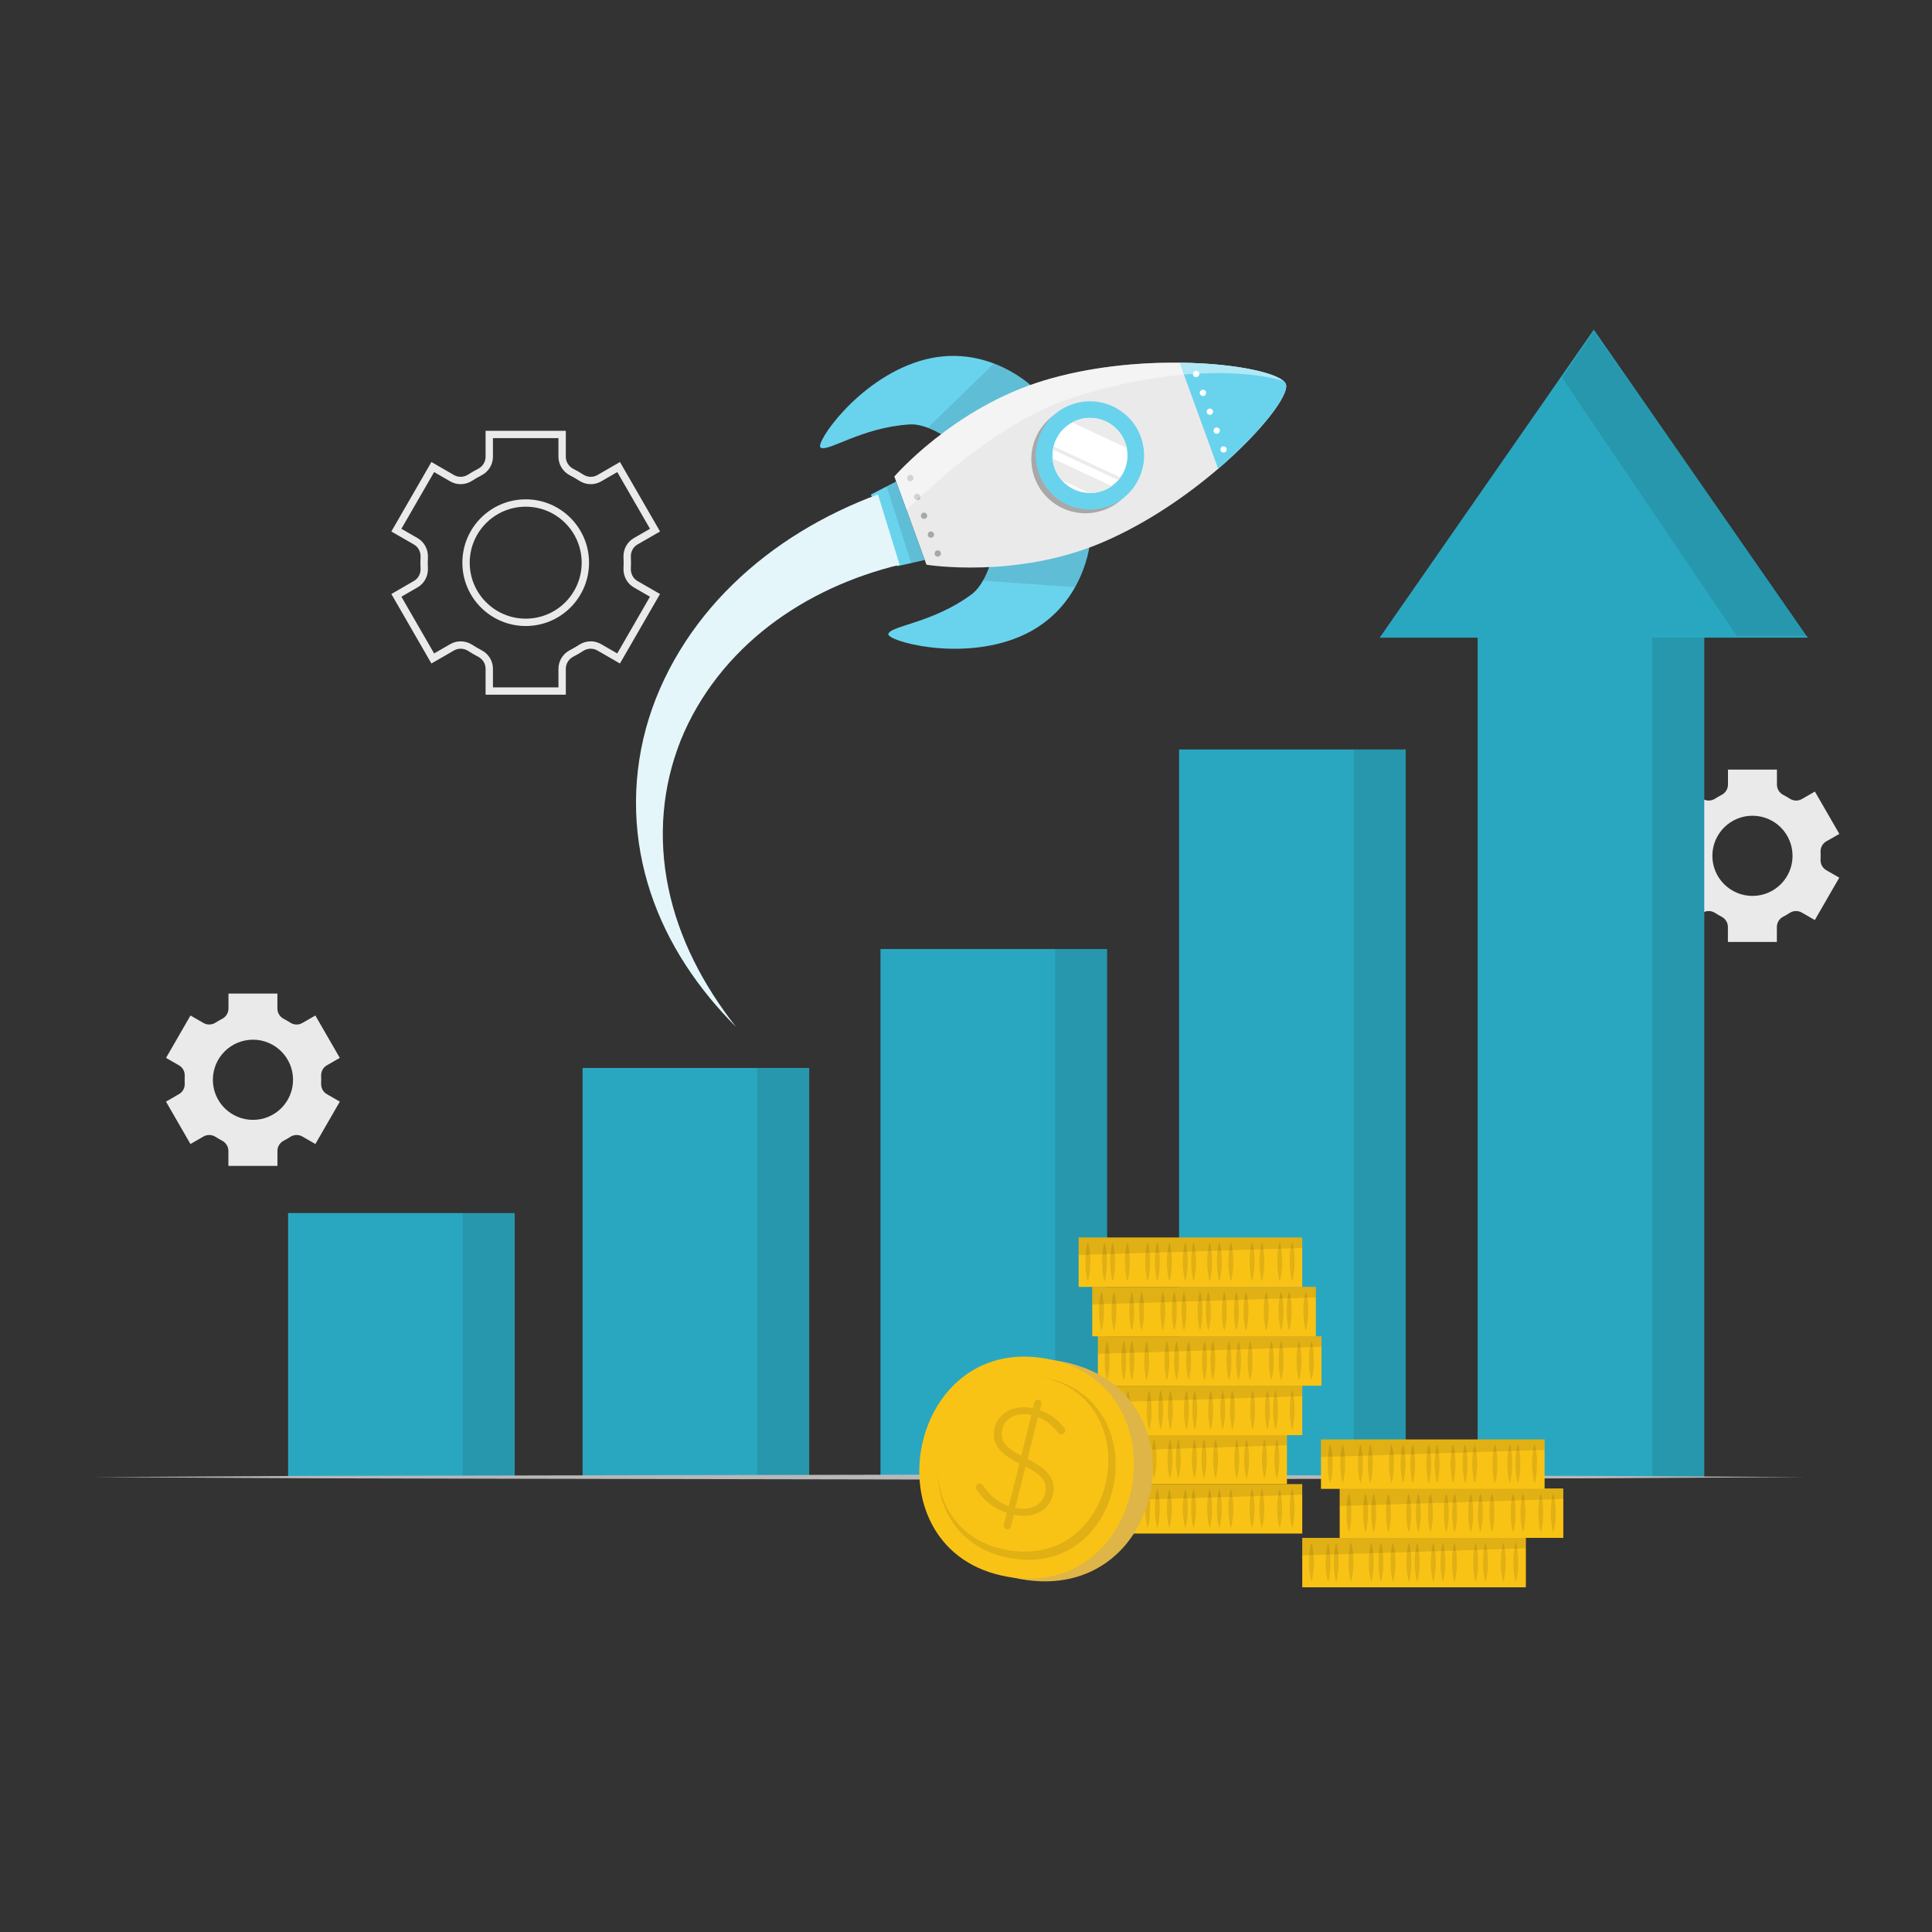 <?xml version="1.0" encoding="utf-8"?>
<!-- Generator: Adobe Illustrator 26.5.0, SVG Export Plug-In . SVG Version: 6.00 Build 0)  -->
<svg version="1.1" id="Layer_1" xmlns="http://www.w3.org/2000/svg" xmlns:xlink="http://www.w3.org/1999/xlink" x="0px" y="0px"
	 viewBox="0 0 500 500" style="enable-background:new 0 0 500 500;" xml:space="preserve">
<rect x="0" y="0" width="500" height="500" fill="#333333" stroke="none"/>
<style type="text/css">
	.st0{fill:#EBEAEB;}
	.st1{fill:none;stroke:#EBEAEB;stroke-width:1.905;stroke-miterlimit:10;}
	.st2{fill:#2AA7C0;}
	.st3{opacity:0.1;}
	.st4{fill:#B9B8B9;}
	.st5{fill:#F9C316;}
	.st6{fill:#F6C94E;}
	.st7{fill:#69D3ED;}
	.st8{fill:#A8A8A8;}
	.st9{fill:#FFFFFF;}
	.st10{fill:#EBEBEB;}
	.st11{opacity:0.48;fill:#FFFFFF;}
	.st12{fill:#E4F6F9;}
</style>
<g>
	<g>
		<path class="st0" d="M476.02,215.82l-6.33-10.97l-3.36,1.94c-0.99,0.57-2.2,0.52-3.16-0.11c-0.53-0.34-1.08-0.66-1.64-0.95
			c-1.01-0.51-1.66-1.54-1.66-2.68v-3.88h-12.67v3.88c0,1.14-0.65,2.16-1.67,2.68c-0.56,0.29-1.11,0.6-1.64,0.95
			c-0.95,0.62-2.17,0.68-3.16,0.11l-3.36-1.94l-6.33,10.97l3.37,1.94c0.99,0.57,1.53,1.65,1.47,2.79c-0.02,0.31-0.02,0.62-0.02,0.93
			c0,0.31,0.01,0.62,0.02,0.93c0.06,1.13-0.48,2.21-1.47,2.78l-3.38,1.95l6.33,10.97l3.37-1.94c0.99-0.57,2.2-0.51,3.16,0.11
			c0.53,0.34,1.07,0.66,1.63,0.95c1.01,0.52,1.66,1.54,1.66,2.67v3.88h12.67v-3.88c0-1.14,0.65-2.16,1.66-2.67
			c0.56-0.29,1.11-0.6,1.63-0.95c0.95-0.62,2.17-0.68,3.16-0.11l3.37,1.94l6.33-10.97l-3.37-1.94c-0.99-0.57-1.53-1.65-1.47-2.79
			c0.02-0.31,0.02-0.62,0.02-0.94c0-0.31-0.01-0.62-0.02-0.93c-0.06-1.14,0.49-2.22,1.47-2.79L476.02,215.82z M463.91,221.49
			c0,5.73-4.64,10.37-10.37,10.37c-5.73,0-10.38-4.64-10.38-10.37c0-5.73,4.65-10.38,10.38-10.38
			C459.27,211.11,463.91,215.76,463.91,221.49z"/>
		<path class="st0" d="M87.94,273.78l-6.33-10.97l-3.36,1.94c-0.99,0.57-2.2,0.52-3.16-0.11c-0.53-0.34-1.08-0.66-1.64-0.95
			c-1.01-0.52-1.66-1.54-1.66-2.68v-3.88H59.13v3.88c0,1.14-0.65,2.16-1.67,2.68c-0.56,0.29-1.11,0.6-1.64,0.95
			c-0.95,0.62-2.17,0.68-3.16,0.11l-3.36-1.94l-6.33,10.97l3.37,1.94c0.99,0.57,1.53,1.65,1.47,2.79c-0.02,0.31-0.02,0.62-0.02,0.93
			c0,0.31,0.01,0.62,0.02,0.93c0.06,1.13-0.48,2.21-1.47,2.78l-3.38,1.95l6.33,10.97l3.37-1.94c0.99-0.57,2.2-0.51,3.16,0.11
			c0.53,0.34,1.07,0.66,1.63,0.95c1.01,0.52,1.66,1.54,1.66,2.67v3.88H71.8v-3.88c0-1.14,0.65-2.16,1.66-2.67
			c0.56-0.29,1.11-0.6,1.63-0.95c0.95-0.62,2.17-0.68,3.16-0.11l3.37,1.94l6.33-10.97l-3.37-1.94c-0.99-0.57-1.53-1.65-1.47-2.79
			c0.02-0.31,0.02-0.62,0.02-0.94c0-0.31-0.01-0.62-0.02-0.93c-0.06-1.14,0.49-2.22,1.47-2.79L87.94,273.78z M75.84,279.45
			c0,5.73-4.64,10.37-10.37,10.37c-5.73,0-10.38-4.64-10.38-10.37c0-5.73,4.65-10.38,10.38-10.38
			C71.2,269.07,75.84,273.72,75.84,279.45z"/>
		<path class="st1" d="M169.52,137.2l-9.42-16.33l-5,2.89c-1.47,0.85-3.28,0.77-4.7-0.16c-0.79-0.51-1.6-0.98-2.44-1.41
			c-1.51-0.77-2.48-2.29-2.48-3.98v-5.77h-18.86v5.77c0,1.69-0.97,3.22-2.48,3.98c-0.84,0.43-1.66,0.9-2.44,1.41
			c-1.42,0.93-3.23,1.01-4.7,0.16l-5-2.89l-9.42,16.33l5.02,2.89c1.47,0.85,2.28,2.46,2.19,4.16c-0.02,0.46-0.04,0.92-0.04,1.39
			c0,0.46,0.01,0.93,0.04,1.39c0.09,1.69-0.72,3.3-2.18,4.14l-5.03,2.91l9.42,16.33l5.01-2.89c1.47-0.85,3.28-0.76,4.7,0.16
			c0.78,0.51,1.59,0.98,2.43,1.41c1.51,0.77,2.48,2.29,2.48,3.98v5.77h18.86v-5.77c0-1.69,0.97-3.21,2.47-3.98
			c0.84-0.43,1.65-0.9,2.43-1.41c1.42-0.93,3.23-1.01,4.7-0.16l5.01,2.89l9.42-16.33l-5.01-2.89c-1.47-0.85-2.27-2.46-2.19-4.15
			c0.02-0.46,0.04-0.93,0.04-1.4c0-0.46-0.01-0.93-0.04-1.39c-0.09-1.7,0.72-3.31,2.19-4.16L169.52,137.2z M151.49,145.63
			c0,8.53-6.91,15.43-15.43,15.43c-8.53,0-15.45-6.91-15.45-15.43c0-8.53,6.92-15.45,15.45-15.45
			C144.59,130.18,151.49,137.11,151.49,145.63z"/>
	</g>
	<g>
		<g>
			<g>
				<rect x="227.87" y="245.61" class="st2" width="58.65" height="136.67"/>
			</g>
			<g class="st3">
				<rect x="273.09" y="245.61" width="13.43" height="136.67"/>
			</g>
		</g>
		<g>
			<g>
				<rect x="305.14" y="193.96" class="st2" width="58.65" height="188.32"/>
			</g>
			<g class="st3">
				<rect x="350.36" y="193.96" width="13.43" height="188.32"/>
			</g>
		</g>
		<g>
			<g>
				<rect x="150.77" y="276.39" class="st2" width="58.65" height="105.89"/>
			</g>
			<g class="st3">
				<rect x="195.99" y="276.39" width="13.43" height="105.89"/>
			</g>
		</g>
		<g>
			<g>
				<rect x="74.56" y="313.94" class="st2" width="58.65" height="68.33"/>
			</g>
			<g class="st3">
				<rect x="119.77" y="313.94" width="13.43" height="68.33"/>
			</g>
		</g>
		<g>
			<g>
				<rect x="382.41" y="145.49" class="st2" width="58.65" height="236.78"/>
			</g>
			<g class="st3">
				<rect x="427.63" y="145.49" width="13.43" height="236.78"/>
			</g>
		</g>
	</g>
	<polygon class="st4" points="23.98,382.27 79.37,381.96 134.76,381.85 245.55,381.63 356.33,381.85 411.72,381.96 467.11,382.27 
		411.72,382.59 356.33,382.7 245.55,382.91 134.76,382.7 79.37,382.58 	"/>
	<g>
		<g>
			<g>
				<rect x="279.15" y="384.09" class="st5" width="57.87" height="12.79"/>
				<g class="st3">
					<path d="M281.53,385.26c0.5,1.71,0.62,3.41,0.64,5.12c-0.02,1.71-0.13,3.41-0.64,5.12c-0.51-1.71-0.62-3.41-0.64-5.12
						C280.92,388.67,281.03,386.97,281.53,385.26z"/>
					<path d="M285.84,385.26c0.5,1.71,0.62,3.41,0.64,5.12c-0.02,1.71-0.13,3.41-0.64,5.12c-0.51-1.71-0.62-3.41-0.64-5.12
						C285.23,388.67,285.34,386.97,285.84,385.26z"/>
					<path d="M287.95,385.26c0.5,1.71,0.62,3.41,0.64,5.12c-0.02,1.71-0.13,3.41-0.64,5.12c-0.51-1.71-0.62-3.41-0.64-5.12
						C287.33,388.67,287.45,386.97,287.95,385.26z"/>
					<path d="M299.51,385.26c0.5,1.71,0.62,3.41,0.64,5.12c-0.02,1.71-0.13,3.41-0.64,5.12c-0.51-1.71-0.62-3.41-0.64-5.12
						C298.89,388.67,299,386.97,299.51,385.26z"/>
					<path d="M302.63,385.26c0.5,1.71,0.62,3.41,0.64,5.12c-0.02,1.71-0.13,3.41-0.64,5.12c-0.51-1.71-0.62-3.41-0.64-5.12
						C302.02,388.67,302.13,386.97,302.63,385.26z"/>
					<path d="M315.56,385.26c0.5,1.71,0.62,3.41,0.64,5.12c-0.02,1.71-0.13,3.41-0.64,5.12c-0.51-1.71-0.62-3.41-0.64-5.12
						C314.94,388.67,315.06,386.97,315.56,385.26z"/>
					<path d="M318.55,385.26c0.5,1.71,0.62,3.41,0.64,5.12c-0.02,1.71-0.13,3.41-0.64,5.12c-0.51-1.71-0.62-3.41-0.64-5.12
						C317.93,388.67,318.05,386.97,318.55,385.26z"/>
					<path d="M324.03,385.26c0.5,1.71,0.62,3.41,0.64,5.12c-0.02,1.71-0.13,3.41-0.64,5.12c-0.51-1.71-0.62-3.41-0.64-5.12
						C323.42,388.67,323.53,386.97,324.03,385.26z"/>
					<path d="M313.06,385.26c0.5,1.71,0.62,3.41,0.64,5.12c-0.02,1.71-0.13,3.41-0.64,5.12c-0.51-1.71-0.62-3.41-0.64-5.12
						C312.45,388.67,312.56,386.97,313.06,385.26z"/>
					<path d="M291.77,385.26c0.5,1.71,0.62,3.41,0.64,5.12c-0.02,1.71-0.13,3.41-0.64,5.12c-0.51-1.71-0.62-3.41-0.64-5.12
						C291.15,388.67,291.27,386.97,291.77,385.26z"/>
					<path d="M306.75,385.26c0.5,1.71,0.62,3.41,0.64,5.12c-0.02,1.71-0.13,3.41-0.64,5.12c-0.51-1.71-0.62-3.41-0.64-5.12
						C306.13,388.67,306.24,386.97,306.75,385.26z"/>
					<path d="M308.9,385.26c0.5,1.71,0.62,3.41,0.64,5.12c-0.02,1.71-0.13,3.41-0.64,5.12c-0.51-1.71-0.62-3.41-0.64-5.12
						C308.28,388.67,308.4,386.97,308.9,385.26z"/>
					<path d="M331.18,385.26c0.5,1.71,0.62,3.41,0.64,5.12c-0.02,1.71-0.13,3.41-0.64,5.12c-0.51-1.71-0.62-3.41-0.64-5.12
						C330.57,388.67,330.68,386.97,331.18,385.26z"/>
					<path d="M334.42,385.26c0.5,1.71,0.62,3.41,0.64,5.12c-0.02,1.71-0.13,3.41-0.64,5.12c-0.51-1.71-0.62-3.41-0.64-5.12
						C333.8,388.67,333.91,386.97,334.42,385.26z"/>
					<path d="M326.58,385.26c0.5,1.71,0.62,3.41,0.64,5.12c-0.02,1.71-0.13,3.41-0.64,5.12c-0.51-1.71-0.62-3.41-0.64-5.12
						C325.96,388.67,326.08,386.97,326.58,385.26z"/>
					<path d="M297.01,385.26c0.5,1.71,0.62,3.41,0.64,5.12c-0.02,1.71-0.13,3.41-0.64,5.12c-0.51-1.71-0.62-3.41-0.64-5.12
						C296.39,388.67,296.51,386.97,297.01,385.26z"/>
				</g>
				<polygon class="st3" points="337.01,384.09 337.01,386.81 279.15,388.63 279.15,384.09 				"/>
			</g>
			<g>
				<rect x="275.19" y="371.3" class="st5" width="57.87" height="12.79"/>
				<g class="st3">
					<path d="M277.58,372.47c0.5,1.71,0.62,3.41,0.64,5.12c-0.02,1.71-0.13,3.41-0.64,5.12c-0.51-1.71-0.62-3.41-0.64-5.12
						C276.96,375.89,277.07,374.18,277.58,372.47z"/>
					<path d="M281.89,372.47c0.5,1.71,0.62,3.41,0.64,5.12c-0.02,1.71-0.13,3.41-0.64,5.12c-0.51-1.71-0.62-3.41-0.64-5.12
						C281.27,375.89,281.38,374.18,281.89,372.47z"/>
					<path d="M283.99,372.47c0.5,1.71,0.62,3.41,0.64,5.12c-0.02,1.71-0.13,3.41-0.64,5.12c-0.51-1.71-0.62-3.41-0.64-5.12
						C283.37,375.89,283.49,374.18,283.99,372.47z"/>
					<path d="M295.55,372.47c0.5,1.71,0.62,3.41,0.64,5.12c-0.02,1.71-0.13,3.41-0.64,5.12c-0.51-1.71-0.62-3.41-0.64-5.12
						C294.93,375.89,295.05,374.18,295.55,372.47z"/>
					<path d="M298.68,372.47c0.5,1.71,0.62,3.41,0.64,5.12c-0.02,1.71-0.13,3.41-0.64,5.12c-0.51-1.71-0.62-3.41-0.64-5.12
						C298.06,375.89,298.17,374.18,298.68,372.47z"/>
					<path d="M311.6,372.47c0.5,1.71,0.62,3.41,0.64,5.12c-0.02,1.71-0.13,3.41-0.64,5.12c-0.51-1.71-0.62-3.41-0.64-5.12
						C310.99,375.89,311.1,374.18,311.6,372.47z"/>
					<path d="M314.59,372.47c0.5,1.71,0.62,3.41,0.64,5.12c-0.02,1.71-0.13,3.41-0.64,5.12c-0.51-1.71-0.62-3.41-0.64-5.12
						C313.97,375.89,314.09,374.18,314.59,372.47z"/>
					<path d="M320.08,372.47c0.5,1.71,0.62,3.41,0.64,5.12c-0.02,1.71-0.13,3.41-0.64,5.12c-0.51-1.71-0.62-3.41-0.64-5.12
						C319.46,375.89,319.57,374.18,320.08,372.47z"/>
					<path d="M309.11,372.47c0.5,1.71,0.62,3.41,0.64,5.12c-0.02,1.71-0.13,3.41-0.64,5.12c-0.51-1.71-0.62-3.41-0.64-5.12
						C308.49,375.89,308.6,374.18,309.11,372.47z"/>
					<path d="M287.81,372.47c0.5,1.71,0.62,3.41,0.64,5.12c-0.02,1.71-0.13,3.41-0.64,5.12c-0.51-1.71-0.62-3.41-0.64-5.12
						C287.19,375.89,287.31,374.18,287.81,372.47z"/>
					<path d="M302.79,372.47c0.5,1.71,0.62,3.41,0.64,5.12c-0.02,1.71-0.13,3.41-0.64,5.12c-0.51-1.71-0.62-3.41-0.64-5.12
						C302.17,375.89,302.29,374.18,302.79,372.47z"/>
					<path d="M304.94,372.47c0.5,1.71,0.62,3.41,0.64,5.12c-0.02,1.71-0.13,3.41-0.64,5.12c-0.51-1.71-0.62-3.41-0.64-5.12
						C304.33,375.89,304.44,374.18,304.94,372.47z"/>
					<path d="M327.23,372.47c0.5,1.71,0.62,3.41,0.64,5.12c-0.02,1.71-0.13,3.41-0.64,5.12c-0.51-1.71-0.62-3.41-0.64-5.12
						C326.61,375.89,326.72,374.18,327.23,372.47z"/>
					<path d="M330.46,372.47c0.5,1.71,0.62,3.41,0.64,5.12c-0.02,1.71-0.13,3.41-0.64,5.12c-0.51-1.71-0.62-3.41-0.64-5.12
						C329.84,375.89,329.95,374.18,330.46,372.47z"/>
					<path d="M322.62,372.47c0.5,1.71,0.62,3.41,0.64,5.12c-0.02,1.71-0.13,3.41-0.64,5.12c-0.51-1.71-0.62-3.41-0.64-5.12
						C322.01,375.89,322.12,374.18,322.62,372.47z"/>
					<path d="M293.05,372.47c0.5,1.71,0.62,3.41,0.64,5.12c-0.02,1.71-0.13,3.41-0.64,5.12c-0.51-1.71-0.62-3.41-0.64-5.12
						C292.43,375.89,292.55,374.18,293.05,372.47z"/>
				</g>
				<polygon class="st3" points="333.06,371.3 333.06,374.02 275.19,375.85 275.19,371.3 				"/>
			</g>
			<g>
				<rect x="284.13" y="345.83" class="st5" width="57.87" height="12.79"/>
				<g class="st3">
					<path d="M286.52,347.01c0.5,1.71,0.62,3.41,0.64,5.12c-0.02,1.71-0.13,3.41-0.64,5.12c-0.51-1.71-0.62-3.41-0.64-5.12
						C285.9,350.42,286.01,348.71,286.52,347.01z"/>
					<path d="M290.83,347.01c0.5,1.71,0.62,3.41,0.64,5.12c-0.02,1.71-0.13,3.41-0.64,5.12c-0.51-1.71-0.62-3.41-0.64-5.12
						C290.21,350.42,290.32,348.71,290.83,347.01z"/>
					<path d="M292.93,347.01c0.5,1.71,0.62,3.41,0.64,5.12c-0.02,1.71-0.13,3.41-0.64,5.12c-0.51-1.71-0.62-3.41-0.64-5.12
						C292.31,350.42,292.43,348.71,292.93,347.01z"/>
					<path d="M304.49,347.01c0.5,1.71,0.62,3.41,0.64,5.12c-0.02,1.71-0.13,3.41-0.64,5.12c-0.51-1.71-0.62-3.41-0.64-5.12
						C303.87,350.42,303.99,348.71,304.49,347.01z"/>
					<path d="M307.62,347.01c0.5,1.71,0.62,3.41,0.64,5.12c-0.02,1.71-0.13,3.41-0.64,5.12c-0.51-1.71-0.62-3.41-0.64-5.12
						C307,350.42,307.11,348.71,307.62,347.01z"/>
					<path d="M320.54,347.01c0.5,1.71,0.62,3.41,0.64,5.12c-0.02,1.71-0.13,3.41-0.64,5.12c-0.51-1.71-0.62-3.41-0.64-5.12
						C319.93,350.42,320.04,348.71,320.54,347.01z"/>
					<path d="M323.53,347.01c0.5,1.71,0.62,3.41,0.64,5.12c-0.02,1.71-0.13,3.41-0.64,5.12c-0.51-1.71-0.62-3.41-0.64-5.12
						C322.91,350.42,323.03,348.71,323.53,347.01z"/>
					<path d="M329.02,347.01c0.5,1.71,0.62,3.41,0.64,5.12c-0.02,1.71-0.13,3.41-0.64,5.12c-0.51-1.71-0.62-3.41-0.64-5.12
						C328.4,350.42,328.51,348.71,329.02,347.01z"/>
					<path d="M318.05,347.01c0.5,1.71,0.62,3.41,0.64,5.12c-0.02,1.71-0.13,3.41-0.64,5.12c-0.51-1.71-0.62-3.41-0.64-5.12
						C317.43,350.42,317.54,348.71,318.05,347.01z"/>
					<path d="M296.75,347.01c0.5,1.71,0.62,3.41,0.64,5.12c-0.02,1.71-0.13,3.41-0.64,5.12c-0.51-1.71-0.62-3.41-0.64-5.12
						C296.13,350.42,296.25,348.71,296.75,347.01z"/>
					<path d="M311.73,347.01c0.5,1.71,0.62,3.41,0.64,5.12c-0.02,1.71-0.13,3.41-0.64,5.12c-0.51-1.71-0.62-3.41-0.64-5.12
						C311.11,350.42,311.23,348.71,311.73,347.01z"/>
					<path d="M313.88,347.01c0.5,1.71,0.62,3.41,0.64,5.12c-0.02,1.71-0.13,3.41-0.64,5.12c-0.51-1.71-0.62-3.41-0.64-5.12
						C313.27,350.42,313.38,348.71,313.88,347.01z"/>
					<path d="M336.17,347.01c0.5,1.71,0.62,3.41,0.64,5.12c-0.02,1.71-0.13,3.41-0.64,5.12c-0.51-1.71-0.62-3.41-0.64-5.12
						C335.55,350.42,335.66,348.71,336.17,347.01z"/>
					<path d="M339.4,347.01c0.5,1.71,0.62,3.41,0.64,5.12c-0.02,1.71-0.13,3.41-0.64,5.12c-0.51-1.71-0.62-3.41-0.64-5.12
						C338.78,350.42,338.89,348.71,339.4,347.01z"/>
					<path d="M331.56,347.01c0.5,1.71,0.62,3.41,0.64,5.12c-0.02,1.71-0.13,3.41-0.64,5.12c-0.51-1.71-0.62-3.41-0.64-5.12
						C330.95,350.42,331.06,348.71,331.56,347.01z"/>
					<path d="M301.99,347.01c0.5,1.71,0.62,3.41,0.64,5.12c-0.02,1.71-0.13,3.41-0.64,5.12c-0.51-1.71-0.62-3.41-0.64-5.12
						C301.37,350.42,301.49,348.71,301.99,347.01z"/>
				</g>
				<polygon class="st3" points="342,345.84 342,348.55 284.13,350.38 284.13,345.84 				"/>
			</g>
			<g>
				<rect x="282.67" y="333.05" class="st5" width="57.87" height="12.79"/>
				<g class="st3">
					<path d="M337.94,344.45c-0.5-1.71-0.62-3.41-0.64-5.12c0.02-1.71,0.13-3.41,0.64-5.12c0.51,1.71,0.62,3.41,0.64,5.12
						C338.56,341.04,338.44,342.74,337.94,344.45z"/>
					<path d="M333.63,344.45c-0.5-1.71-0.62-3.41-0.64-5.12c0.02-1.71,0.13-3.41,0.64-5.12c0.51,1.71,0.62,3.41,0.64,5.12
						C334.25,341.04,334.13,342.74,333.63,344.45z"/>
					<path d="M331.52,344.45c-0.5-1.71-0.62-3.41-0.64-5.12c0.02-1.71,0.13-3.41,0.64-5.12c0.51,1.71,0.62,3.41,0.64,5.12
						C332.14,341.04,332.03,342.74,331.52,344.45z"/>
					<path d="M319.97,344.45c-0.5-1.71-0.62-3.41-0.64-5.12c0.02-1.71,0.13-3.41,0.64-5.12c0.51,1.71,0.62,3.41,0.64,5.12
						C320.58,341.04,320.47,342.74,319.97,344.45z"/>
					<path d="M316.84,344.45c-0.5-1.71-0.62-3.41-0.64-5.12c0.02-1.71,0.13-3.41,0.64-5.12c0.51,1.71,0.62,3.41,0.64,5.12
						C317.46,341.04,317.34,342.74,316.84,344.45z"/>
					<path d="M303.91,344.45c-0.5-1.71-0.62-3.41-0.64-5.12c0.02-1.71,0.13-3.41,0.64-5.12c0.51,1.71,0.62,3.41,0.64,5.12
						C304.53,341.04,304.41,342.74,303.91,344.45z"/>
					<path d="M300.92,344.45c-0.5-1.71-0.62-3.41-0.64-5.12c0.02-1.71,0.13-3.41,0.64-5.12c0.51,1.71,0.62,3.41,0.64,5.12
						C301.54,341.04,301.43,342.74,300.92,344.45z"/>
					<path d="M295.44,344.45c-0.5-1.71-0.62-3.41-0.64-5.12c0.02-1.71,0.13-3.41,0.64-5.12c0.51,1.71,0.62,3.41,0.64,5.12
						C296.06,341.04,295.94,342.74,295.44,344.45z"/>
					<path d="M306.41,344.45c-0.5-1.71-0.62-3.41-0.64-5.12c0.02-1.71,0.13-3.41,0.64-5.12c0.51,1.71,0.62,3.41,0.64,5.12
						C307.03,341.04,306.91,342.74,306.41,344.45z"/>
					<path d="M327.7,344.45c-0.5-1.71-0.62-3.41-0.64-5.12c0.02-1.71,0.13-3.41,0.64-5.12c0.51,1.71,0.62,3.41,0.64,5.12
						C328.32,341.04,328.21,342.74,327.7,344.45z"/>
					<path d="M312.72,344.45c-0.5-1.71-0.62-3.41-0.64-5.12c0.02-1.71,0.13-3.41,0.64-5.12c0.51,1.71,0.62,3.41,0.64,5.12
						C313.34,341.04,313.23,342.74,312.72,344.45z"/>
					<path d="M310.57,344.45c-0.5-1.71-0.62-3.41-0.64-5.12c0.02-1.71,0.13-3.41,0.64-5.12c0.51,1.71,0.62,3.41,0.64,5.12
						C311.19,341.04,311.07,342.74,310.57,344.45z"/>
					<path d="M288.29,344.45c-0.5-1.71-0.62-3.41-0.64-5.12c0.02-1.71,0.13-3.41,0.64-5.12c0.51,1.71,0.62,3.41,0.64,5.12
						C288.91,341.04,288.79,342.74,288.29,344.45z"/>
					<path d="M285.06,344.45c-0.5-1.71-0.62-3.41-0.64-5.12c0.02-1.71,0.13-3.41,0.64-5.12c0.51,1.71,0.62,3.41,0.64,5.12
						C285.67,341.04,285.56,342.74,285.06,344.45z"/>
					<path d="M292.89,344.45c-0.5-1.71-0.62-3.41-0.64-5.12c0.02-1.71,0.13-3.41,0.64-5.12c0.51,1.71,0.62,3.41,0.64,5.12
						C293.51,341.04,293.4,342.74,292.89,344.45z"/>
					<path d="M322.46,344.45c-0.5-1.71-0.62-3.41-0.64-5.12c0.02-1.71,0.13-3.41,0.64-5.12c0.51,1.71,0.62,3.41,0.64,5.12
						C323.08,341.04,322.97,342.74,322.46,344.45z"/>
				</g>
				<polygon class="st3" points="340.54,333.05 340.54,335.77 282.67,337.59 282.67,333.05 				"/>
			</g>
			<g>
				<rect x="279.15" y="320.26" class="st5" width="57.87" height="12.79"/>
				<g class="st3">
					<path d="M281.54,321.43c0.5,1.71,0.62,3.41,0.64,5.12c-0.02,1.71-0.13,3.41-0.64,5.12c-0.51-1.71-0.62-3.41-0.64-5.12
						C280.92,324.84,281.03,323.14,281.54,321.43z"/>
					<path d="M285.85,321.43c0.5,1.71,0.62,3.41,0.64,5.12c-0.02,1.71-0.13,3.41-0.64,5.12c-0.51-1.71-0.62-3.41-0.64-5.12
						C285.23,324.84,285.34,323.14,285.85,321.43z"/>
					<path d="M287.95,321.43c0.5,1.71,0.62,3.41,0.64,5.12c-0.02,1.71-0.13,3.41-0.64,5.12c-0.51-1.71-0.62-3.41-0.64-5.12
						C287.33,324.84,287.45,323.14,287.95,321.43z"/>
					<path d="M299.51,321.43c0.5,1.71,0.62,3.41,0.64,5.12c-0.02,1.71-0.13,3.41-0.64,5.12c-0.51-1.71-0.62-3.41-0.64-5.12
						C298.89,324.84,299,323.14,299.51,321.43z"/>
					<path d="M302.64,321.43c0.5,1.71,0.62,3.41,0.64,5.12c-0.02,1.71-0.13,3.41-0.64,5.12c-0.51-1.71-0.62-3.41-0.64-5.12
						C302.02,324.84,302.13,323.14,302.64,321.43z"/>
					<path d="M315.56,321.43c0.5,1.71,0.62,3.41,0.64,5.12c-0.02,1.71-0.13,3.41-0.64,5.12c-0.51-1.71-0.62-3.41-0.64-5.12
						C314.95,324.84,315.06,323.14,315.56,321.43z"/>
					<path d="M318.55,321.43c0.5,1.71,0.62,3.41,0.64,5.12c-0.02,1.71-0.13,3.41-0.64,5.12c-0.51-1.71-0.62-3.41-0.64-5.12
						C317.93,324.84,318.05,323.14,318.55,321.43z"/>
					<path d="M324.04,321.43c0.5,1.71,0.62,3.41,0.64,5.12c-0.02,1.71-0.13,3.41-0.64,5.12c-0.51-1.71-0.62-3.41-0.64-5.12
						C323.42,324.84,323.53,323.14,324.04,321.43z"/>
					<path d="M313.07,321.43c0.5,1.71,0.62,3.41,0.64,5.12c-0.02,1.71-0.13,3.41-0.64,5.12c-0.51-1.71-0.62-3.41-0.64-5.12
						C312.45,324.84,312.56,323.14,313.07,321.43z"/>
					<path d="M291.77,321.43c0.5,1.71,0.62,3.41,0.64,5.12c-0.02,1.71-0.13,3.41-0.64,5.12c-0.51-1.71-0.62-3.41-0.64-5.12
						C291.15,324.84,291.27,323.14,291.77,321.43z"/>
					<path d="M306.75,321.43c0.5,1.71,0.62,3.41,0.64,5.12c-0.02,1.71-0.13,3.41-0.64,5.12c-0.51-1.71-0.62-3.41-0.64-5.12
						C306.13,324.84,306.24,323.14,306.75,321.43z"/>
					<path d="M308.9,321.43c0.5,1.71,0.62,3.41,0.64,5.12c-0.02,1.71-0.13,3.41-0.64,5.12c-0.51-1.71-0.62-3.41-0.64-5.12
						C308.29,324.84,308.4,323.14,308.9,321.43z"/>
					<path d="M331.19,321.43c0.5,1.71,0.62,3.41,0.64,5.12c-0.02,1.71-0.13,3.41-0.64,5.12c-0.51-1.71-0.62-3.41-0.64-5.12
						C330.57,324.84,330.68,323.14,331.19,321.43z"/>
					<path d="M334.42,321.43c0.5,1.71,0.62,3.41,0.64,5.12c-0.02,1.71-0.13,3.41-0.64,5.12c-0.51-1.71-0.62-3.41-0.64-5.12
						C333.8,324.84,333.91,323.14,334.42,321.43z"/>
					<path d="M326.58,321.43c0.5,1.71,0.62,3.41,0.64,5.12c-0.02,1.71-0.13,3.41-0.64,5.12c-0.51-1.71-0.62-3.41-0.64-5.12
						C325.96,324.84,326.08,323.14,326.58,321.43z"/>
					<path d="M297.01,321.43c0.5,1.71,0.62,3.41,0.64,5.12c-0.02,1.71-0.13,3.41-0.64,5.12c-0.51-1.71-0.62-3.41-0.64-5.12
						C296.39,324.84,296.51,323.14,297.01,321.43z"/>
				</g>
				<polygon class="st3" points="337.02,320.26 337.02,322.98 279.15,324.8 279.15,320.26 				"/>
			</g>
			<g>
				<rect x="279.15" y="358.62" class="st5" width="57.87" height="12.79"/>
				<g class="st3">
					<path d="M334.42,370.02c-0.5-1.71-0.62-3.41-0.64-5.12c0.02-1.71,0.13-3.41,0.64-5.12c0.51,1.71,0.62,3.41,0.64,5.12
						C335.03,366.61,334.92,368.32,334.42,370.02z"/>
					<path d="M330.11,370.02c-0.5-1.71-0.62-3.41-0.64-5.12c0.02-1.71,0.13-3.41,0.64-5.12c0.51,1.71,0.62,3.41,0.64,5.12
						C330.73,366.61,330.61,368.32,330.11,370.02z"/>
					<path d="M328,370.02c-0.5-1.71-0.62-3.41-0.64-5.12c0.02-1.71,0.13-3.41,0.64-5.12c0.51,1.71,0.62,3.41,0.64,5.12
						C328.62,366.61,328.51,368.32,328,370.02z"/>
					<path d="M316.44,370.02c-0.5-1.71-0.62-3.41-0.64-5.12c0.02-1.71,0.13-3.41,0.64-5.12c0.51,1.71,0.62,3.41,0.64,5.12
						C317.06,366.61,316.95,368.32,316.44,370.02z"/>
					<path d="M313.32,370.02c-0.5-1.71-0.62-3.41-0.64-5.12c0.02-1.71,0.13-3.41,0.64-5.12c0.51,1.71,0.62,3.41,0.64,5.12
						C313.94,366.61,313.82,368.32,313.32,370.02z"/>
					<path d="M300.39,370.02c-0.5-1.71-0.62-3.41-0.64-5.12c0.02-1.71,0.13-3.41,0.64-5.12c0.51,1.71,0.62,3.41,0.64,5.12
						C301.01,366.61,300.89,368.32,300.39,370.02z"/>
					<path d="M297.4,370.02c-0.5-1.71-0.62-3.41-0.64-5.12c0.02-1.71,0.13-3.41,0.64-5.12c0.51,1.71,0.62,3.41,0.64,5.12
						C298.02,366.61,297.91,368.32,297.4,370.02z"/>
					<path d="M291.92,370.02c-0.5-1.71-0.62-3.41-0.64-5.12c0.02-1.71,0.13-3.41,0.64-5.12c0.51,1.71,0.62,3.41,0.64,5.12
						C292.54,366.61,292.42,368.32,291.92,370.02z"/>
					<path d="M302.89,370.02c-0.5-1.71-0.62-3.41-0.64-5.12c0.02-1.71,0.13-3.41,0.64-5.12c0.51,1.71,0.62,3.41,0.64,5.12
						C303.5,366.61,303.39,368.32,302.89,370.02z"/>
					<path d="M324.18,370.02c-0.5-1.71-0.62-3.41-0.64-5.12c0.02-1.71,0.13-3.41,0.64-5.12c0.51,1.71,0.62,3.41,0.64,5.12
						C324.8,366.61,324.69,368.32,324.18,370.02z"/>
					<path d="M309.2,370.02c-0.5-1.71-0.62-3.41-0.64-5.12c0.02-1.71,0.13-3.41,0.64-5.12c0.51,1.71,0.62,3.41,0.64,5.12
						C309.82,366.61,309.71,368.32,309.2,370.02z"/>
					<path d="M307.05,370.02c-0.5-1.71-0.62-3.41-0.64-5.12c0.02-1.71,0.13-3.41,0.64-5.12c0.51,1.71,0.62,3.41,0.64,5.12
						C307.67,366.61,307.55,368.32,307.05,370.02z"/>
					<path d="M284.77,370.02c-0.5-1.71-0.62-3.41-0.64-5.12c0.02-1.71,0.13-3.41,0.64-5.12c0.51,1.71,0.62,3.41,0.64,5.12
						C285.39,366.61,285.27,368.32,284.77,370.02z"/>
					<path d="M281.54,370.02c-0.5-1.71-0.62-3.41-0.64-5.12c0.02-1.71,0.13-3.41,0.64-5.12c0.51,1.71,0.62,3.41,0.64,5.12
						C282.15,366.61,282.04,368.32,281.54,370.02z"/>
					<path d="M289.37,370.02c-0.5-1.71-0.62-3.41-0.64-5.12c0.02-1.71,0.13-3.41,0.64-5.12c0.51,1.71,0.62,3.41,0.64,5.12
						C289.99,366.61,289.88,368.32,289.37,370.02z"/>
					<path d="M318.94,370.02c-0.5-1.71-0.62-3.41-0.64-5.12c0.02-1.71,0.13-3.41,0.64-5.12c0.51,1.71,0.62,3.41,0.64,5.12
						C319.56,366.61,319.45,368.32,318.94,370.02z"/>
				</g>
				<polygon class="st3" points="337.01,358.62 337.01,361.34 279.15,363.16 279.15,358.62 				"/>
			</g>
		</g>
		<g>
			<g>
				<rect x="337.02" y="398" class="st5" width="57.87" height="12.79"/>
				<g class="st3">
					<path d="M339.41,399.17c0.5,1.71,0.62,3.41,0.64,5.12c-0.02,1.71-0.13,3.41-0.64,5.12c-0.51-1.71-0.62-3.41-0.64-5.12
						C338.79,402.58,338.9,400.87,339.41,399.17z"/>
					<path d="M343.71,399.17c0.5,1.71,0.62,3.41,0.64,5.12c-0.02,1.71-0.13,3.41-0.64,5.12c-0.51-1.71-0.62-3.41-0.64-5.12
						C343.1,402.58,343.21,400.87,343.71,399.17z"/>
					<path d="M345.82,399.17c0.5,1.71,0.62,3.41,0.64,5.12c-0.02,1.71-0.13,3.41-0.64,5.12c-0.51-1.71-0.62-3.41-0.64-5.12
						C345.2,402.58,345.32,400.87,345.82,399.17z"/>
					<path d="M357.38,399.17c0.5,1.71,0.62,3.41,0.64,5.12c-0.02,1.71-0.13,3.41-0.64,5.12c-0.51-1.71-0.62-3.41-0.64-5.12
						C356.76,402.58,356.87,400.87,357.38,399.17z"/>
					<path d="M360.5,399.17c0.5,1.71,0.62,3.41,0.64,5.12c-0.02,1.71-0.13,3.41-0.64,5.12c-0.51-1.71-0.62-3.41-0.64-5.12
						C359.89,402.58,360,400.87,360.5,399.17z"/>
					<path d="M373.43,399.17c0.5,1.71,0.62,3.41,0.64,5.12c-0.02,1.71-0.13,3.41-0.64,5.12c-0.51-1.71-0.62-3.41-0.64-5.12
						C372.82,402.58,372.93,400.87,373.43,399.17z"/>
					<path d="M376.42,399.17c0.5,1.71,0.62,3.41,0.64,5.12c-0.02,1.71-0.13,3.41-0.64,5.12c-0.51-1.71-0.62-3.41-0.64-5.12
						C375.8,402.58,375.92,400.87,376.42,399.17z"/>
					<path d="M381.9,399.17c0.5,1.71,0.62,3.41,0.64,5.12c-0.02,1.71-0.13,3.41-0.64,5.12c-0.51-1.71-0.62-3.41-0.64-5.12
						C381.29,402.58,381.4,400.87,381.9,399.17z"/>
					<path d="M370.94,399.17c0.5,1.71,0.62,3.41,0.64,5.12c-0.02,1.71-0.13,3.41-0.64,5.12c-0.51-1.71-0.62-3.41-0.64-5.12
						C370.32,402.58,370.43,400.87,370.94,399.17z"/>
					<path d="M349.64,399.17c0.5,1.71,0.62,3.41,0.64,5.12c-0.02,1.71-0.13,3.41-0.64,5.12c-0.51-1.71-0.62-3.41-0.64-5.12
						C349.02,402.58,349.14,400.87,349.64,399.17z"/>
					<path d="M364.62,399.17c0.5,1.71,0.62,3.41,0.64,5.12c-0.02,1.71-0.13,3.41-0.64,5.12c-0.51-1.71-0.62-3.41-0.64-5.12
						C364,402.58,364.11,400.87,364.62,399.17z"/>
					<path d="M366.77,399.17c0.5,1.71,0.62,3.41,0.64,5.12c-0.02,1.71-0.13,3.41-0.64,5.12c-0.51-1.71-0.62-3.41-0.64-5.12
						C366.16,402.58,366.27,400.87,366.77,399.17z"/>
					<path d="M389.05,399.17c0.5,1.71,0.62,3.41,0.64,5.12c-0.02,1.71-0.13,3.41-0.64,5.12c-0.51-1.71-0.62-3.41-0.64-5.12
						C388.44,402.58,388.55,400.87,389.05,399.17z"/>
					<path d="M392.29,399.17c0.5,1.71,0.62,3.41,0.64,5.12c-0.02,1.71-0.13,3.41-0.64,5.12c-0.51-1.71-0.62-3.41-0.64-5.12
						C391.67,402.58,391.78,400.87,392.29,399.17z"/>
					<path d="M384.45,399.17c0.5,1.71,0.62,3.41,0.64,5.12c-0.02,1.71-0.13,3.41-0.64,5.12c-0.51-1.71-0.62-3.41-0.64-5.12
						C383.83,402.58,383.95,400.87,384.45,399.17z"/>
					<path d="M354.88,399.17c0.5,1.71,0.62,3.41,0.64,5.12c-0.02,1.71-0.13,3.41-0.64,5.12c-0.51-1.71-0.62-3.41-0.64-5.12
						C354.26,402.58,354.38,400.87,354.88,399.17z"/>
				</g>
				<polygon class="st3" points="394.88,398 394.88,400.71 337.02,402.54 337.02,398 				"/>
			</g>
			<g>
				<rect x="346.71" y="385.21" class="st5" width="57.87" height="12.79"/>
				<g class="st3">
					<path d="M349.1,386.38c0.5,1.71,0.62,3.41,0.64,5.12c-0.02,1.71-0.13,3.41-0.64,5.12c-0.51-1.71-0.62-3.41-0.64-5.12
						C348.48,389.79,348.59,388.09,349.1,386.38z"/>
					<path d="M353.41,386.38c0.5,1.71,0.62,3.41,0.64,5.12c-0.02,1.71-0.13,3.41-0.64,5.12c-0.51-1.71-0.62-3.41-0.64-5.12
						C352.79,389.79,352.9,388.09,353.41,386.38z"/>
					<path d="M355.51,386.38c0.5,1.71,0.62,3.41,0.64,5.12c-0.02,1.71-0.13,3.41-0.64,5.12c-0.51-1.71-0.62-3.41-0.64-5.12
						C354.89,389.79,355.01,388.09,355.51,386.38z"/>
					<path d="M367.07,386.38c0.5,1.71,0.62,3.41,0.64,5.12c-0.02,1.71-0.13,3.41-0.64,5.12c-0.51-1.71-0.62-3.41-0.64-5.12
						C366.45,389.79,366.57,388.09,367.07,386.38z"/>
					<path d="M370.2,386.38c0.5,1.71,0.62,3.41,0.64,5.12c-0.02,1.71-0.13,3.41-0.64,5.12c-0.51-1.71-0.62-3.41-0.64-5.12
						C369.58,389.79,369.69,388.09,370.2,386.38z"/>
					<path d="M383.12,386.38c0.5,1.71,0.62,3.41,0.64,5.12c-0.02,1.71-0.13,3.41-0.64,5.12c-0.51-1.71-0.62-3.41-0.64-5.12
						C382.51,389.79,382.62,388.09,383.12,386.38z"/>
					<path d="M386.11,386.38c0.5,1.71,0.62,3.41,0.64,5.12c-0.02,1.71-0.13,3.41-0.64,5.12c-0.51-1.71-0.62-3.41-0.64-5.12
						C385.49,389.79,385.61,388.09,386.11,386.38z"/>
					<path d="M391.6,386.38c0.5,1.71,0.62,3.41,0.64,5.12c-0.02,1.71-0.13,3.41-0.64,5.12c-0.51-1.71-0.62-3.41-0.64-5.12
						C390.98,389.79,391.09,388.09,391.6,386.38z"/>
					<path d="M380.63,386.38c0.5,1.71,0.62,3.41,0.64,5.12c-0.02,1.71-0.13,3.41-0.64,5.12c-0.51-1.71-0.62-3.41-0.64-5.12
						C380.01,389.79,380.12,388.09,380.63,386.38z"/>
					<path d="M359.33,386.38c0.5,1.71,0.62,3.41,0.64,5.12c-0.02,1.71-0.13,3.41-0.64,5.12c-0.51-1.71-0.62-3.41-0.64-5.12
						C358.71,389.79,358.83,388.09,359.33,386.38z"/>
					<path d="M374.31,386.38c0.5,1.71,0.62,3.41,0.64,5.12c-0.02,1.71-0.13,3.41-0.64,5.12c-0.51-1.71-0.62-3.41-0.64-5.12
						C373.69,389.79,373.81,388.09,374.31,386.38z"/>
					<path d="M376.46,386.38c0.5,1.71,0.62,3.41,0.64,5.12c-0.02,1.71-0.13,3.41-0.64,5.12c-0.51-1.71-0.62-3.41-0.64-5.12
						C375.85,389.79,375.96,388.09,376.46,386.38z"/>
					<path d="M398.75,386.38c0.5,1.71,0.62,3.41,0.64,5.12c-0.02,1.71-0.13,3.41-0.64,5.12c-0.51-1.71-0.62-3.41-0.64-5.12
						C398.13,389.79,398.24,388.09,398.75,386.38z"/>
					<path d="M401.98,386.38c0.5,1.71,0.62,3.41,0.64,5.12c-0.02,1.71-0.13,3.41-0.64,5.12c-0.51-1.71-0.62-3.41-0.64-5.12
						C401.36,389.79,401.47,388.09,401.98,386.38z"/>
					<path d="M394.14,386.38c0.5,1.71,0.62,3.41,0.64,5.12c-0.02,1.71-0.13,3.41-0.64,5.12c-0.51-1.71-0.62-3.41-0.64-5.12
						C393.53,389.79,393.64,388.09,394.14,386.38z"/>
					<path d="M364.57,386.38c0.5,1.71,0.62,3.41,0.64,5.12c-0.02,1.71-0.13,3.41-0.64,5.12c-0.51-1.71-0.62-3.41-0.64-5.12
						C363.95,389.79,364.07,388.09,364.57,386.38z"/>
				</g>
				<polygon class="st3" points="404.58,385.21 404.58,387.93 346.71,389.75 346.71,385.21 				"/>
			</g>
			<g>
				<rect x="341.87" y="372.53" class="st5" width="57.87" height="12.79"/>
				<g class="st3">
					<path d="M397.14,383.93c-0.5-1.71-0.62-3.41-0.64-5.12c0.02-1.71,0.13-3.41,0.64-5.12c0.51,1.71,0.62,3.41,0.64,5.12
						C397.75,380.52,397.64,382.22,397.14,383.93z"/>
					<path d="M392.83,383.93c-0.5-1.71-0.62-3.41-0.64-5.12c0.02-1.71,0.13-3.41,0.64-5.12c0.51,1.71,0.62,3.41,0.64,5.12
						C393.44,380.52,393.33,382.22,392.83,383.93z"/>
					<path d="M390.72,383.93c-0.5-1.71-0.62-3.41-0.64-5.12c0.02-1.71,0.13-3.41,0.64-5.12c0.51,1.71,0.62,3.41,0.64,5.12
						C391.34,380.52,391.23,382.22,390.72,383.93z"/>
					<path d="M379.16,383.93c-0.5-1.71-0.62-3.41-0.64-5.12c0.02-1.71,0.13-3.41,0.64-5.12c0.51,1.71,0.62,3.41,0.64,5.12
						C379.78,380.52,379.67,382.22,379.16,383.93z"/>
					<path d="M376.04,383.93c-0.5-1.71-0.62-3.41-0.64-5.12c0.02-1.71,0.13-3.41,0.64-5.12c0.51,1.71,0.62,3.41,0.64,5.12
						C376.65,380.52,376.54,382.22,376.04,383.93z"/>
					<path d="M363.11,383.93c-0.5-1.71-0.62-3.41-0.64-5.12c0.02-1.71,0.13-3.41,0.64-5.12c0.51,1.71,0.62,3.41,0.64,5.12
						C363.73,380.52,363.61,382.22,363.11,383.93z"/>
					<path d="M360.12,383.93c-0.5-1.71-0.62-3.41-0.64-5.12c0.02-1.71,0.13-3.41,0.64-5.12c0.51,1.71,0.62,3.41,0.64,5.12
						C360.74,380.52,360.63,382.22,360.12,383.93z"/>
					<path d="M354.64,383.93c-0.5-1.71-0.62-3.41-0.64-5.12c0.02-1.71,0.13-3.41,0.64-5.12c0.51,1.71,0.62,3.41,0.64,5.12
						C355.25,380.52,355.14,382.22,354.64,383.93z"/>
					<path d="M365.61,383.93c-0.5-1.71-0.62-3.41-0.64-5.12c0.02-1.71,0.13-3.41,0.64-5.12c0.51,1.71,0.62,3.41,0.64,5.12
						C366.22,380.52,366.11,382.22,365.61,383.93z"/>
					<path d="M386.9,383.93c-0.5-1.71-0.62-3.41-0.64-5.12c0.02-1.71,0.13-3.41,0.64-5.12c0.51,1.71,0.62,3.41,0.64,5.12
						C387.52,380.52,387.41,382.22,386.9,383.93z"/>
					<path d="M371.92,383.93c-0.5-1.71-0.62-3.41-0.64-5.12c0.02-1.71,0.13-3.41,0.64-5.12c0.51,1.71,0.62,3.41,0.64,5.12
						C372.54,380.52,372.43,382.22,371.92,383.93z"/>
					<path d="M369.77,383.93c-0.5-1.71-0.62-3.41-0.64-5.12c0.02-1.71,0.13-3.41,0.64-5.12c0.51,1.71,0.62,3.41,0.64,5.12
						C370.39,380.52,370.27,382.22,369.77,383.93z"/>
					<path d="M347.49,383.93c-0.5-1.71-0.62-3.41-0.64-5.12c0.02-1.71,0.13-3.41,0.64-5.12c0.51,1.71,0.62,3.41,0.64,5.12
						C348.1,380.52,347.99,382.22,347.49,383.93z"/>
					<path d="M344.25,383.93c-0.5-1.71-0.62-3.41-0.64-5.12c0.02-1.71,0.13-3.41,0.64-5.12c0.51,1.71,0.62,3.41,0.64,5.12
						C344.87,380.52,344.76,382.22,344.25,383.93z"/>
					<path d="M352.09,383.93c-0.5-1.71-0.62-3.41-0.64-5.12c0.02-1.71,0.13-3.41,0.64-5.12c0.51,1.71,0.62,3.41,0.64,5.12
						C352.71,380.52,352.59,382.22,352.09,383.93z"/>
					<path d="M381.66,383.93c-0.5-1.71-0.62-3.41-0.64-5.12c0.02-1.71,0.13-3.41,0.64-5.12c0.51,1.71,0.62,3.41,0.64,5.12
						C382.28,380.52,382.17,382.22,381.66,383.93z"/>
				</g>
				<polygon class="st3" points="399.73,372.53 399.73,375.25 341.87,377.07 341.87,372.53 				"/>
			</g>
		</g>
		<g>
			<path class="st6" d="M274.32,352.26c38.09,6.84,28.03,63.26-10.12,56.42C226.11,401.84,236.17,345.41,274.32,352.26z"/>
			<path class="st3" d="M274.32,352.26c38.09,6.84,28.03,63.26-10.12,56.42C226.11,401.84,236.17,345.41,274.32,352.26z"/>
			<path class="st5" d="M270.75,351.62c36.3,6.51,26.24,62.94-10.12,56.42C224.32,401.52,234.38,345.09,270.75,351.62z"/>
			<path class="st3" d="M242.66,381.16c0.2,10.05,6.05,19.79,18.83,22.09c30.17,5.41,38.53-41.42,8.4-46.83
				c-0.2-0.04-0.39-0.07-0.59-0.09c28.25,5.66,20.16,49.98-8.62,44.81C248.94,399.03,243.28,390.35,242.66,381.16z"/>
			<g class="st3">
				<path d="M268.82,362.27c0.5,0.13,0.82,0.66,0.7,1.16l-0.39,1.55c2.73,0.93,4.51,2.36,6.22,4.43c0.28,0.36,0.42,0.64,0.32,1.03
					c-0.14,0.54-0.71,0.85-1.25,0.72c-0.23-0.06-0.42-0.14-0.63-0.44c-1.52-1.98-3.18-3.22-5.18-3.96l-2.7,10.84
					c5.58,2.71,7.5,5.53,6.56,9.33c-1.02,4.1-5.19,6.15-10.07,5.1l-0.75,3.02c-0.13,0.5-0.66,0.82-1.16,0.7
					c-0.5-0.13-0.82-0.66-0.7-1.16l0.76-3.06c-3.3-1.11-5.74-3.04-7.77-5.93c-0.21-0.3-0.31-0.57-0.22-0.92
					c0.13-0.5,0.71-0.85,1.21-0.73c0.35,0.09,0.54,0.3,0.63,0.44c1.67,2.55,3.73,4.34,6.67,5.41l2.75-11.03
					c-5.49-2.73-7.36-5.45-6.39-9.33c0.98-3.91,5.13-6.04,9.88-4.98l0.37-1.47C267.79,362.46,268.32,362.14,268.82,362.27z
					 M264.3,376.77l2.64-10.57c-3.77-0.86-6.81,0.77-7.51,3.56C258.77,372.39,259.61,374.32,264.3,376.77z M265.41,379.55
					l-2.67,10.69c3.89,0.89,6.97-0.73,7.7-3.67C271.12,383.89,270.17,381.93,265.41,379.55z"/>
			</g>
		</g>
	</g>
	<g>
		<polygon class="st2" points="412.47,85.33 357.07,165.02 467.86,165.02 		"/>
		<polygon class="st3" points="449.47,164.58 467.92,164.58 412.47,85.77 404.28,97.77 		"/>
	</g>
	<g>
		<g>
			<g>
				<path class="st7" d="M268.14,101.05c-0.15-0.41-12.64-12.98-30.16-7.61c-16.11,4.94-27.13,21.34-25.62,22.39
					c1.85,1.28,10.62-5.24,23.11-5.99c4.43-0.27,9.87,3.65,9.87,3.65L268.14,101.05z"/>
				<path class="st3" d="M245.34,113.48c0,0-2.36-1.7-5.24-2.78c4.2-4.08,12.05-11.69,17.13-16.62c6.74,2.56,10.82,6.74,10.9,6.97
					L245.34,113.48z"/>
			</g>
			<g>
				<path class="st7" d="M282.14,139.55c0.15,0.41-1.35,18.07-18.22,25.21c-15.51,6.56-34.5,1.08-34.02-0.69
					c0.59-2.17,11.51-2.81,21.56-10.26c3.56-2.64,5.22-9.14,5.22-9.14L282.14,139.55z"/>
				<path class="st3" d="M278.22,151.97c-7.12-0.51-18.05-1.29-23.82-1.7c1.55-2.71,2.29-5.6,2.29-5.6l25.46-5.12
					C282.23,139.78,281.78,145.66,278.22,151.97z"/>
			</g>
			<g>
				<path class="st0" d="M239.77,146.15l-8.3-22.83c0,0,15.3-17.76,38.69-24.84c11.67-3.53,24.28-4.74,35.12-4.61
					c14.97,0.15,26.54,2.87,27.5,5.53c0.97,2.67-6.15,12.17-17.52,21.92c-8.23,7.05-18.67,14.22-29.88,19.02
					C262.91,149.92,239.77,146.15,239.77,146.15z"/>
				<g>
					<path class="st8" d="M285.7,131.99c-7.27,2.64-15.31-1.11-17.95-8.38c-2.64-7.27,1.11-15.31,8.38-17.95
						c7.27-2.64,15.31,1.11,17.95,8.38C296.72,121.31,292.97,129.35,285.7,131.99z"/>
					<path class="st7" d="M286.87,131.03c-7.27,2.64-15.31-1.11-17.95-8.38c-2.64-7.27,1.11-15.31,8.38-17.95
						c7.27-2.64,15.31,1.11,17.95,8.38C297.89,120.35,294.14,128.39,286.87,131.03z"/>
					<path class="st9" d="M285.41,127c-5.04,1.84-10.62-0.76-12.45-5.8c-1.84-5.04,0.76-10.62,5.8-12.45
						c5.04-1.84,10.62,0.76,12.45,5.8C293.05,119.58,290.45,125.16,285.41,127z"/>
					<g>
						<path class="st10" d="M285.41,127c-1.16,0.42-2.36,0.61-3.53,0.59l-7.1-3.31c-0.77-0.88-1.4-1.92-1.82-3.08
							c-0.31-0.85-0.49-1.71-0.55-2.56l15.33,7.14C287.03,126.27,286.26,126.69,285.41,127z"/>
						<path class="st10" d="M291.6,115.92l-14.15-6.59c0.41-0.22,0.85-0.42,1.3-0.59c5.04-1.84,10.62,0.76,12.46,5.8
							C291.38,115,291.5,115.46,291.6,115.92z"/>
						<path class="st10" d="M289.41,124.25l-16.92-7.88c0.04-0.29,0.1-0.57,0.17-0.86l17.29,8.05
							C289.79,123.8,289.61,124.02,289.41,124.25z"/>
					</g>
				</g>
				<path class="st7" d="M315.26,121.31l-9.98-27.44c14.97,0.15,26.54,2.87,27.5,5.53C333.75,102.06,326.63,111.56,315.26,121.31z"
					/>
				<g>
					<path class="st9" d="M309.83,97.56c-0.42,0.15-0.89-0.06-1.05-0.49c-0.15-0.42,0.06-0.89,0.49-1.05
						c0.42-0.15,0.89,0.06,1.05,0.49C310.48,96.94,310.26,97.41,309.83,97.56z"/>
					<path class="st9" d="M311.61,102.44c-0.42,0.15-0.89-0.06-1.05-0.49s0.06-0.89,0.49-1.05c0.42-0.15,0.89,0.06,1.05,0.49
						C312.25,101.82,312.03,102.29,311.61,102.44z"/>
					<path class="st9" d="M313.39,107.32c-0.42,0.15-0.89-0.06-1.05-0.49c-0.15-0.42,0.06-0.89,0.49-1.05
						c0.42-0.15,0.89,0.06,1.05,0.49C314.03,106.7,313.81,107.17,313.39,107.32z"/>
					<path class="st9" d="M315.16,112.21c-0.42,0.15-0.89-0.06-1.05-0.49c-0.15-0.42,0.06-0.89,0.49-1.05
						c0.42-0.15,0.89,0.06,1.05,0.49C315.8,111.58,315.59,112.05,315.16,112.21z"/>
					<path class="st9" d="M316.94,117.09c-0.42,0.15-0.89-0.06-1.05-0.49c-0.15-0.42,0.06-0.89,0.49-1.05
						c0.42-0.15,0.89,0.06,1.05,0.49C317.58,116.46,317.36,116.93,316.94,117.09z"/>
				</g>
				<g>
					<path class="st8" d="M235.87,124.49c-0.42,0.15-0.89-0.06-1.05-0.49c-0.15-0.42,0.06-0.89,0.49-1.05
						c0.42-0.15,0.89,0.06,1.05,0.49C236.52,123.87,236.3,124.34,235.87,124.49z"/>
					<path class="st8" d="M237.65,129.37c-0.42,0.15-0.89-0.06-1.05-0.49c-0.15-0.42,0.06-0.89,0.49-1.05
						c0.42-0.15,0.89,0.06,1.05,0.49C238.29,128.75,238.07,129.22,237.65,129.37z"/>
					<path class="st8" d="M239.42,134.25c-0.42,0.15-0.89-0.06-1.05-0.49c-0.15-0.42,0.06-0.89,0.49-1.05
						c0.42-0.15,0.89,0.06,1.05,0.49C240.07,133.63,239.85,134.1,239.42,134.25z"/>
					<path class="st8" d="M241.2,139.13c-0.42,0.15-0.89-0.06-1.05-0.49c-0.15-0.42,0.06-0.89,0.49-1.05
						c0.42-0.15,0.89,0.06,1.05,0.49C241.84,138.51,241.62,138.98,241.2,139.13z"/>
					<path class="st8" d="M242.97,144.02c-0.42,0.15-0.89-0.06-1.05-0.49c-0.15-0.42,0.06-0.89,0.49-1.05
						c0.42-0.15,0.89,0.06,1.05,0.49C243.62,143.39,243.4,143.86,242.97,144.02z"/>
				</g>
				<path class="st11" d="M332.15,98.57c-10.47-3.05-30.41-3.4-54.4,4.3c-17.72,5.69-34.71,20.82-43.11,29.16l-3.17-8.71
					c0,0,15.3-17.76,38.69-24.84c11.67-3.53,24.28-4.74,35.12-4.61C318.7,94,329.38,96.2,332.15,98.57z"/>
			</g>
			<g>
				<polygon class="st7" points="232.15,146.54 225.4,127.98 231.94,124.61 239.33,144.92 				"/>
				<polygon class="st3" points="239.32,144.92 235.83,145.71 229.44,125.9 231.94,124.62 				"/>
			</g>
		</g>
		<path class="st12" d="M232.82,146.16c-12.13,2.95-23.79,8.14-33.74,15.79c-9.94,7.62-18.1,17.76-22.89,29.6
			c-2.36,5.92-3.88,12.22-4.42,18.68c-0.55,6.46-0.14,13.05,1.2,19.53c1.33,6.48,3.59,12.83,6.58,18.86
			c2.99,6.04,6.71,11.77,10.93,17.14c-4.82-4.84-9.23-10.16-13-15.96c-3.77-5.8-6.9-12.11-9.11-18.8
			c-2.22-6.69-3.52-13.76-3.74-20.95c-0.23-7.18,0.62-14.46,2.53-21.5c3.85-14.1,11.92-27.05,22.52-37.35
			c10.6-10.35,23.63-18.09,37.53-23.25L232.82,146.16z"/>
	</g>
</g>
</svg>
